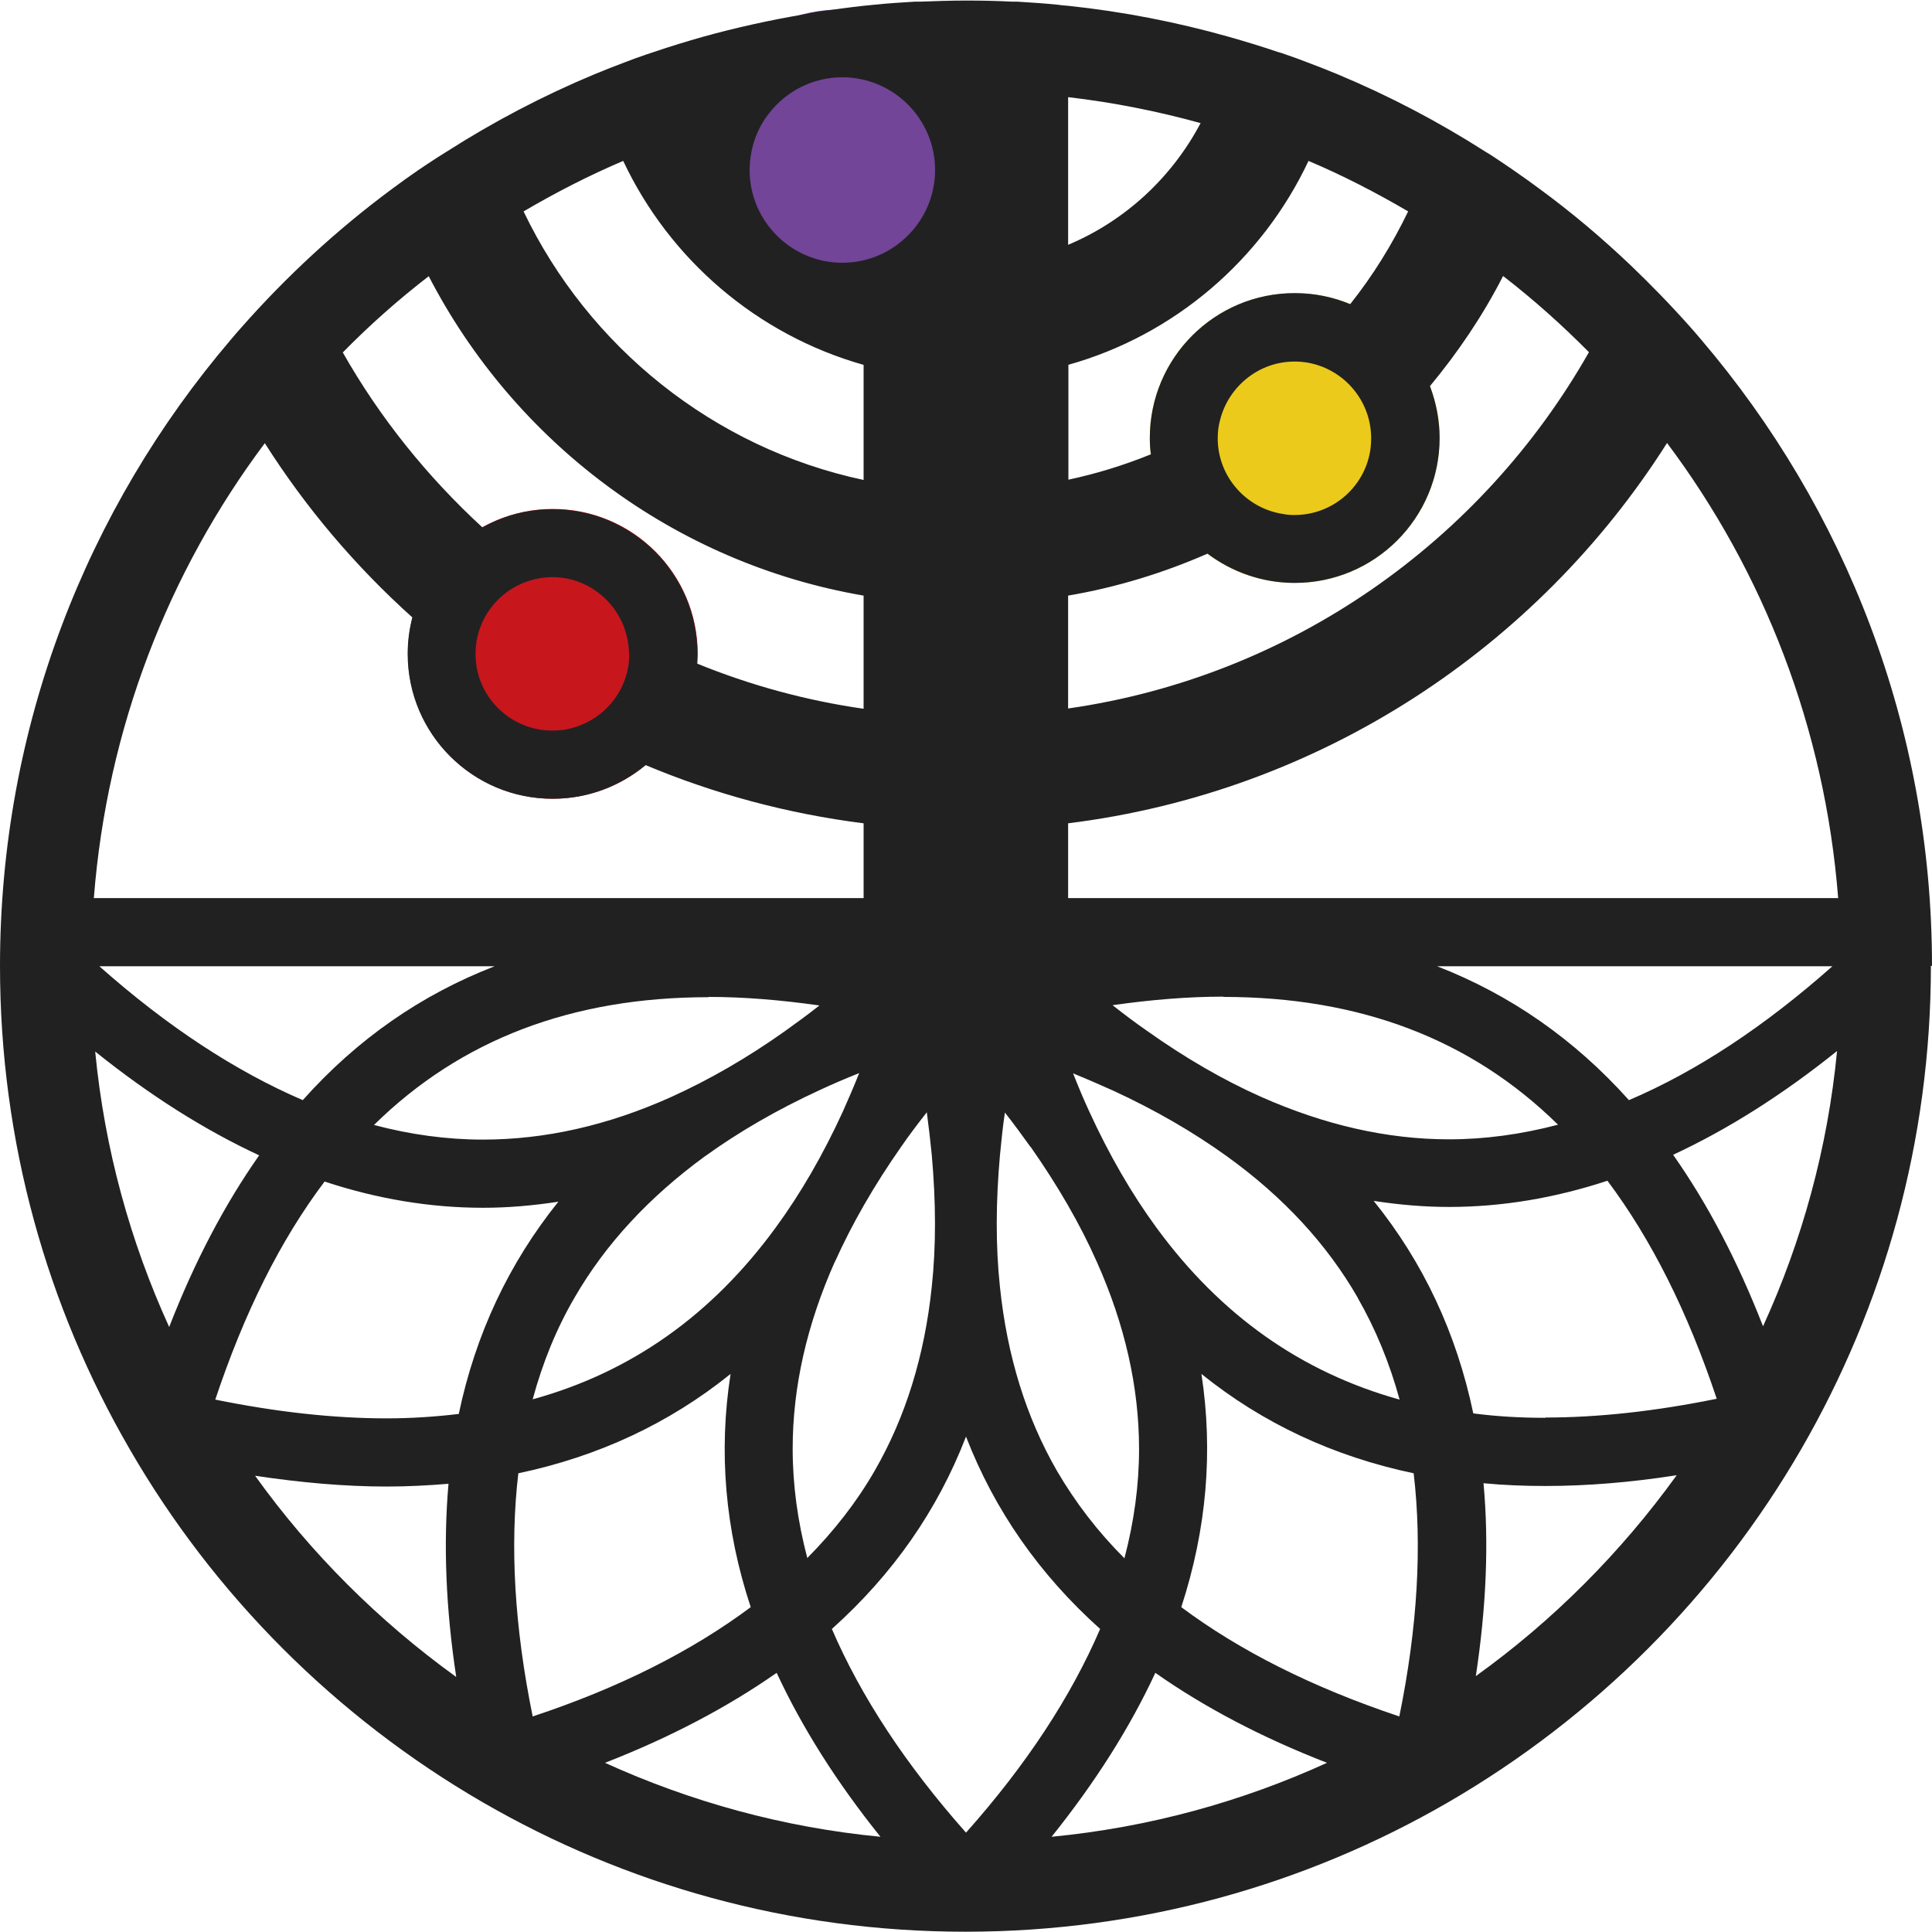 <?xml version="1.0" encoding="UTF-8"?><svg xmlns="http://www.w3.org/2000/svg" viewBox="0 0 70 70"><defs><style>.d{fill:#ebca1b;}.e{fill:#c8161d;}.f{fill:#212122;}.g{fill:#724598;}</style></defs><g id="a"/><g id="b"><g id="c"><g><circle class="e" cx="20.03" cy="23.69" r="5.25"/><circle class="g" cx="30.52" cy="6.17" r="5.83"/><circle class="d" cx="46.91" cy="15.87" r="5.25"/><path class="f" d="M70,35c0-8.66-3.15-16.58-8.36-22.69-.13-.15-.25-.3-.38-.44-.69-.78-1.42-1.53-2.17-2.25h0c-1.04-.99-2.14-1.92-3.3-2.77-.31-.23-.63-.46-.95-.68-.22-.15-.45-.31-.68-.46-.12-.08-.23-.15-.35-.22-1.69-1.08-3.48-2.02-5.35-2.8-.36-.15-.72-.29-1.09-.43-.25-.1-.51-.19-.77-.28-.1-.04-.2-.07-.31-.1-.59-.2-1.18-.38-1.78-.55h0c-1.88-.53-3.82-.91-5.81-1.12h0c-.13-.01-.26-.02-.39-.04-.48-.05-.97-.08-1.45-.11-.07,0-.14,0-.2,0-.55-.03-1.1-.04-1.66-.04s-1.11,.02-1.66,.04c-.07,0-.14,0-.2,0-.49,.03-.97,.06-1.45,.11-.55,.05-1.1,.12-1.64,.2-.31,.03-.62,.08-.92,.15-1.24,.21-2.46,.48-3.65,.81h0c-.6,.17-1.19,.35-1.78,.55-.1,.03-.2,.07-.3,.1-.26,.09-.52,.18-.77,.28-.37,.14-.73,.28-1.09,.43-1.87,.78-3.66,1.72-5.35,2.8-.12,.07-.23,.15-.35,.22-.23,.15-.46,.3-.68,.45-.32,.22-.64,.45-.95,.68-2,1.48-3.83,3.17-5.47,5.03-.13,.15-.26,.29-.38,.44C3.15,18.42,0,26.34,0,35H0c0,6.37,1.71,12.35,4.69,17.49h0c3.07,5.32,7.5,9.74,12.8,12.81h0c5.15,2.98,11.12,4.69,17.49,4.69s12.35-1.71,17.49-4.69h0c5.31-3.08,9.73-7.5,12.8-12.81h0c2.98-5.16,4.69-11.13,4.69-17.5ZM38.7,3.52c1.64,.19,3.24,.51,4.8,.94-1.04,1.97-2.73,3.54-4.8,4.41V3.52Zm0,9.7c3.86-1.08,7.03-3.82,8.71-7.39,1.25,.53,2.45,1.15,3.61,1.83-.58,1.2-1.28,2.33-2.1,3.36-.62-.26-1.3-.4-2.01-.4-2.9,0-5.25,2.35-5.25,5.25,0,.2,.01,.4,.04,.59-.96,.39-1.96,.7-2.99,.92v-4.17Zm5.42,2.66c0-.24,.03-.47,.09-.68,.31-1.2,1.4-2.1,2.69-2.1,.03,0,.06,0,.08,0,1.49,.04,2.7,1.27,2.7,2.78,0,.12-.01,.24-.02,.35-.17,1.37-1.34,2.43-2.76,2.43-.15,0-.29-.01-.43-.04-1.33-.21-2.35-1.36-2.35-2.74Zm-5.42,5.7c1.76-.3,3.45-.82,5.05-1.52,.88,.66,1.97,1.06,3.16,1.06,2.9,0,5.25-2.35,5.25-5.25,0-.66-.13-1.29-.35-1.88,1.02-1.23,1.92-2.56,2.65-3.99,1.1,.85,2.14,1.78,3.11,2.76-3.88,6.84-10.77,11.75-18.87,12.91v-4.1Zm0,8.25c9.12-1.13,16.99-6.35,21.7-13.78,3.5,4.67,5.72,10.34,6.2,16.49h-27.9v-2.72Zm5.62,6.29c4.95,0,8.98,1.53,12.13,4.63-1.33,.35-2.65,.53-3.95,.53-2.24,0-4.51-.52-6.81-1.54-1.37-.61-2.75-1.41-4.13-2.39-.42-.29-.83-.6-1.25-.93,1.4-.2,2.75-.31,4.02-.31h0Zm4.87,10.9c.65,1.13,1.16,2.37,1.52,3.69-3.56-.99-6.48-3.05-8.81-6.23-.9-1.23-1.71-2.63-2.43-4.2-.21-.45-.4-.91-.59-1.39,.49,.2,.97,.41,1.44,.62,1.54,.71,2.92,1.51,4.14,2.39,2.04,1.47,3.62,3.18,4.74,5.13Zm2.88-12.01h14.32c-2.47,2.19-4.93,3.81-7.37,4.85-1.98-2.21-4.3-3.82-6.95-4.85Zm-14.73,6.54c.98,1.4,1.79,2.79,2.4,4.17,1.02,2.28,1.53,4.55,1.53,6.78,0,1.31-.18,2.63-.53,3.96-.97-.97-1.78-2.03-2.44-3.16-1.12-1.94-1.81-4.17-2.07-6.67-.16-1.49-.15-3.09,0-4.77,.05-.51,.1-1.03,.18-1.55,.33,.42,.63,.83,.93,1.25Zm-11.67-5.43c1.27,0,2.61,.11,4.02,.31-.42,.33-.83,.63-1.25,.93-1.38,.98-2.76,1.77-4.13,2.39-2.29,1.03-4.57,1.54-6.81,1.54-1.31,0-2.63-.18-3.95-.53,3.15-3.1,7.18-4.63,12.13-4.63Zm-14.7,3.74c-2.44-1.05-4.9-2.66-7.37-4.85h14.32c-2.66,1.03-4.98,2.64-6.95,4.85Zm14.58,2.03c1.22-.88,2.6-1.68,4.14-2.39,.47-.22,.94-.42,1.44-.62-.19,.48-.39,.94-.59,1.39-.72,1.57-1.53,2.97-2.43,4.2-2.32,3.18-5.25,5.25-8.81,6.23,.36-1.33,.86-2.56,1.52-3.69,1.12-1.94,2.71-3.65,4.74-5.13Zm4.7,3.83c.62-1.38,1.42-2.77,2.4-4.17,.29-.42,.6-.83,.93-1.25,.07,.53,.13,1.04,.18,1.55,.15,1.69,.16,3.28,0,4.77-.26,2.5-.95,4.73-2.07,6.67-.65,1.13-1.47,2.18-2.44,3.16-.35-1.33-.53-2.65-.53-3.96,0-2.23,.51-4.49,1.53-6.78Zm.27-42.92c1.85,0,3.36,1.51,3.36,3.36s-1.51,3.36-3.36,3.36-3.36-1.51-3.36-3.36c0-.19,.02-.38,.05-.57,.09-.55,.32-1.06,.65-1.48,.62-.8,1.58-1.31,2.66-1.31Zm-7.94,3.03c1.68,3.57,4.85,6.3,8.71,7.39v4.17c-5.45-1.16-9.97-4.83-12.32-9.73,1.16-.68,2.36-1.3,3.61-1.83Zm-7.05,4.17c3.1,6,8.88,10.4,15.76,11.58v4.1c-2.1-.3-4.13-.86-6.04-1.64,0-.11,.02-.23,.02-.34,0-2.9-2.35-5.25-5.25-5.25-.92,0-1.79,.24-2.54,.66-1.99-1.83-3.71-3.96-5.06-6.34,.97-.99,2.01-1.91,3.11-2.76Zm7.27,13.69c0,1.32-.92,2.42-2.16,2.71-.2,.05-.41,.07-.63,.07-1.33,0-2.45-.94-2.72-2.19-.04-.19-.06-.39-.06-.59,0-1.43,1.08-2.6,2.47-2.76,.1-.01,.21-.02,.31-.02,1.22,0,2.26,.8,2.63,1.9,.09,.28,.15,.57,.15,.88Zm-13.21-7.64c1.49,2.35,3.29,4.47,5.35,6.32-.11,.42-.17,.86-.17,1.32,0,2.9,2.35,5.25,5.25,5.25,1.28,0,2.45-.46,3.37-1.22,2.48,1.04,5.13,1.76,7.9,2.11v2.71H3.4c.48-6.15,2.7-11.82,6.2-16.49ZM3.45,38.1c1.98,1.59,3.96,2.84,5.94,3.76-1.25,1.78-2.34,3.85-3.26,6.22-1.41-3.09-2.34-6.45-2.68-9.97Zm5.8,15.37c1.66,.25,3.25,.39,4.76,.39,.77,0,1.51-.04,2.24-.1-.19,2.17-.1,4.5,.28,7-2.8-2.02-5.27-4.48-7.28-7.28Zm7.37-2.24c-.84,.1-1.71,.16-2.61,.16-1.92,0-4-.23-6.21-.68,1.05-3.15,2.36-5.78,3.96-7.9,1.91,.63,3.83,.95,5.74,.95,.91,0,1.82-.08,2.73-.22-1.79,2.23-3,4.79-3.61,7.7Zm2.16,2.15c2.9-.61,5.47-1.81,7.69-3.6-.44,2.82-.2,5.64,.73,8.45-2.13,1.59-4.76,2.92-7.9,3.96-.66-3.24-.83-6.18-.52-8.81Zm3.14,10.49c2.36-.92,4.43-2.01,6.22-3.26,.92,1.98,2.17,3.96,3.76,5.94-3.53-.34-6.88-1.27-9.98-2.68Zm8.22-4.85c2.21-1.98,3.83-4.3,4.86-6.97,1.03,2.66,2.65,4.99,4.86,6.97-1.05,2.44-2.66,4.91-4.86,7.38-2.19-2.47-3.81-4.94-4.86-7.38Zm7.96,7.53c1.59-1.98,2.84-3.96,3.76-5.94,1.78,1.25,3.85,2.34,6.22,3.26-3.09,1.41-6.45,2.34-9.98,2.68Zm12.6-4.36c-3.14-1.05-5.77-2.37-7.9-3.96,.92-2.82,1.16-5.64,.73-8.45,2.22,1.79,4.79,2.99,7.69,3.6,.31,2.64,.14,5.58-.52,8.81Zm2.77-1.45c.38-2.5,.48-4.83,.28-7,.73,.07,1.47,.1,2.24,.1,1.51,0,3.1-.13,4.76-.39-2.02,2.8-4.48,5.27-7.28,7.28Zm2.52-9.37c-.9,0-1.77-.05-2.61-.16-.61-2.91-1.81-5.47-3.61-7.7,.91,.14,1.82,.22,2.73,.22,1.91,0,3.83-.32,5.74-.95,1.59,2.12,2.91,4.75,3.96,7.9-2.21,.45-4.29,.68-6.21,.68Zm7.89-3.31c-.92-2.36-2-4.43-3.26-6.22,1.98-.92,3.96-2.17,5.94-3.76-.34,3.53-1.27,6.88-2.68,9.97Z"/></g></g></g></svg>
